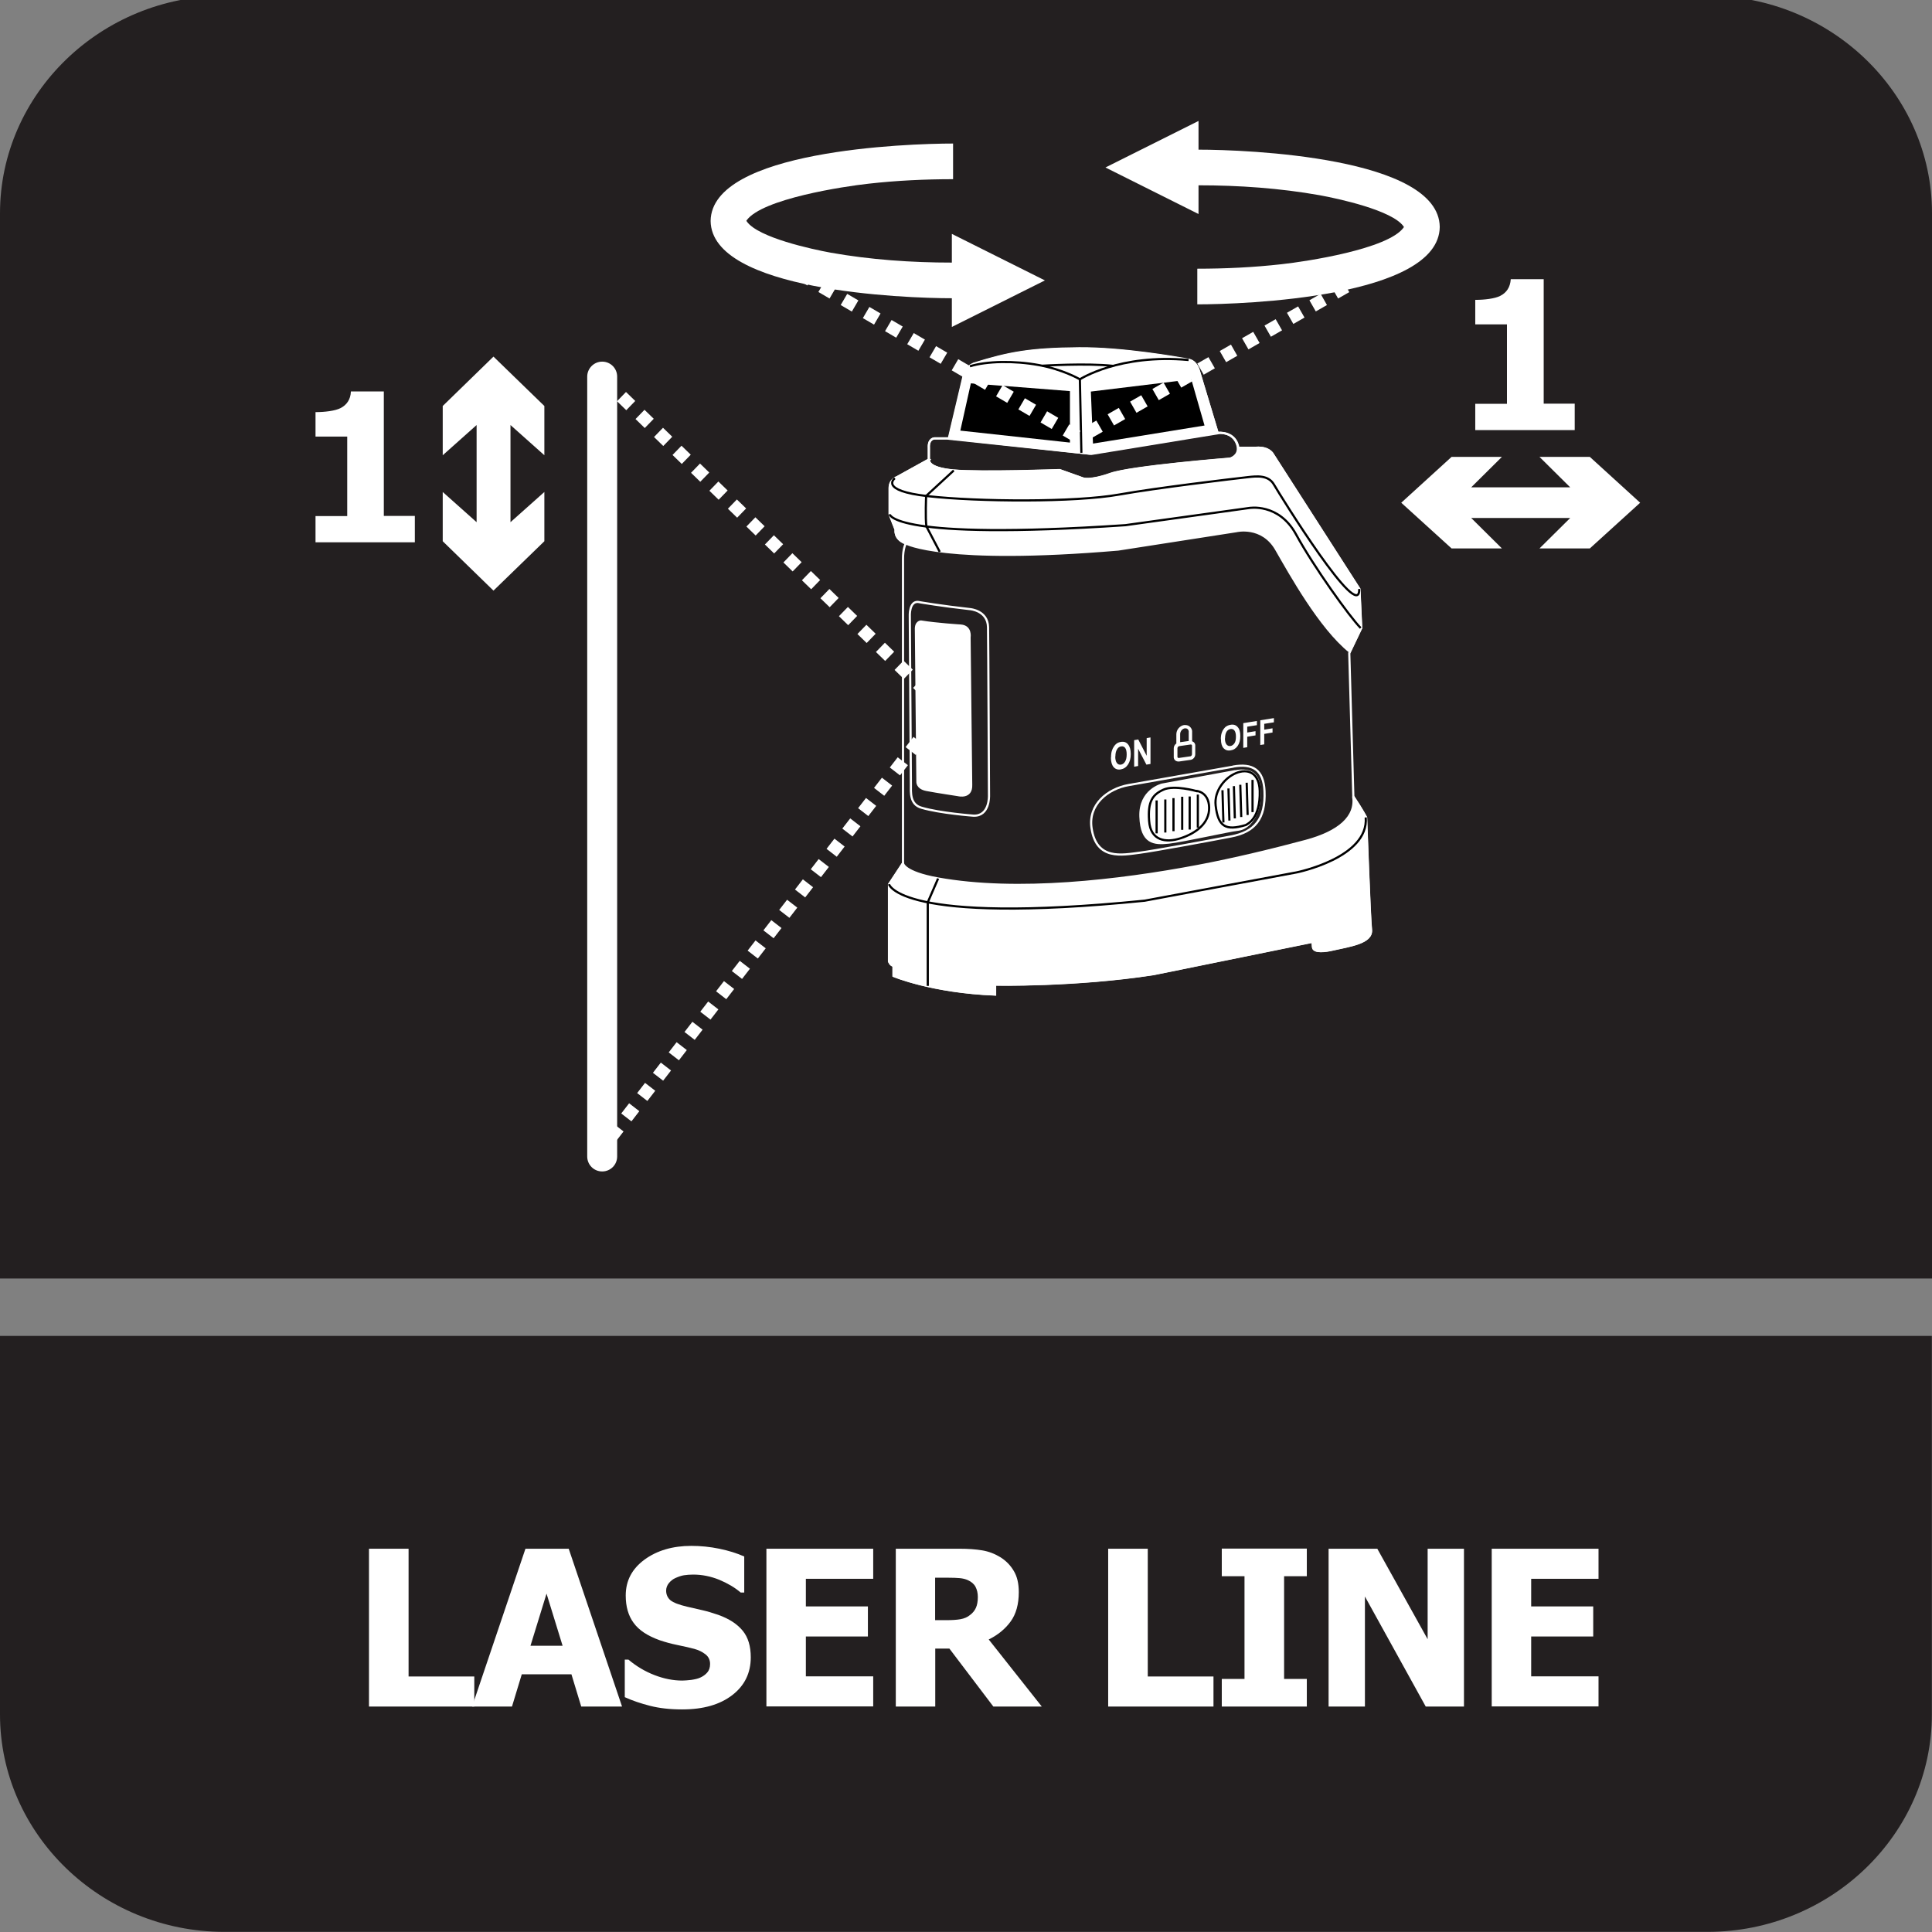 <?xml version="1.0" encoding="UTF-8"?>
<svg id="Layer_1" data-name="Layer 1" xmlns="http://www.w3.org/2000/svg" viewBox="0 0 142 142">
  <rect x="0" y="0" width="142" height="142" fill="#808080" stroke="none"/>
  <defs>
    <style>
      .cls-1 {
        stroke-width: .16px;
      }

      .cls-1, .cls-2, .cls-3, .cls-4, .cls-5, .cls-6, .cls-7, .cls-8 {
        fill: none;
        stroke-miterlimit: 2.61;
      }

      .cls-1, .cls-2, .cls-3, .cls-6, .cls-7 {
        stroke: #000;
      }

      .cls-2, .cls-8 {
        stroke-width: .16px;
      }

      .cls-3, .cls-5 {
        stroke-width: .16px;
      }

      .cls-4 {
        stroke-width: .22px;
      }

      .cls-4, .cls-5, .cls-8 {
        stroke: #fff;
      }

      .cls-9, .cls-10 {
        fill: #fff;
      }

      .cls-10, .cls-11, .cls-12 {
        fill-rule: evenodd;
      }

      .cls-11 {
        fill: #231f20;
      }

      .cls-6 {
        stroke-width: .16px;
      }

      .cls-7 {
        stroke-width: .16px;
      }
    </style>
  </defs>
  <path class="cls-11" d="M141.99,105.27v20.74c0,8.79-7.42,15.98-16.49,15.98H16.49c-9.07,0-16.49-7.19-16.49-15.98v-27.82h141.99v7.07Z"/>
  <path class="cls-11" d="M16.5-.31h109.01c9.07,0,16.49,7.19,16.49,15.98v78.3H0V15.68C0,6.89,7.42-.31,16.5-.31"/>
  <g>
    <path class="cls-9" d="M34.87,125.43h-7.75v-11.6h2.91v9.39h4.83v2.21Z"/>
    <path class="cls-9" d="M34.7,125.43l3.92-11.6h3.18l3.92,11.6h-3l-.72-2.37h-3.65l-.72,2.37h-2.92ZM41.35,120.96l-1.18-3.83-1.18,3.83h2.37Z"/>
    <path class="cls-9" d="M50.13,125.64c-.89,0-1.67-.09-2.34-.26-.67-.17-1.3-.38-1.87-.64v-2.76h.27c.58.49,1.22.87,1.92,1.14.7.27,1.38.4,2.04.4.17,0,.38-.02.66-.05.27-.04.49-.09.66-.17.2-.09.37-.21.51-.37.14-.16.21-.37.21-.63,0-.29-.11-.53-.34-.71-.23-.18-.5-.31-.82-.4-.4-.1-.82-.2-1.27-.29-.45-.09-.87-.21-1.26-.34-.9-.32-1.54-.74-1.93-1.28-.39-.53-.58-1.2-.58-2.01,0-1.09.46-1.96,1.38-2.64.92-.67,2.07-1.01,3.44-1.01.69,0,1.38.07,2.06.21.68.14,1.29.33,1.83.57v2.65h-.26c-.43-.37-.96-.68-1.58-.94-.62-.25-1.26-.38-1.91-.38-.25,0-.48.02-.68.05s-.42.11-.64.21c-.18.08-.34.21-.47.37-.13.16-.2.35-.2.55,0,.29.11.53.32.71.21.17.62.33,1.22.47.39.09.76.17,1.13.26.36.08.75.2,1.16.34.81.29,1.4.68,1.8,1.17s.59,1.14.59,1.95c0,1.15-.45,2.08-1.36,2.78-.91.7-2.13,1.05-3.67,1.05Z"/>
    <path class="cls-9" d="M56.33,125.43v-11.6h7.85v2.21h-4.95v2.03h4.56v2.21h-4.56v2.93h4.95v2.21h-7.85Z"/>
    <path class="cls-9" d="M76.56,125.43h-3.55l-3.23-4.26h-1.04v4.26h-2.9v-11.6h4.67c.64,0,1.2.04,1.68.12s.92.25,1.33.5c.42.26.75.6.99,1.01.25.41.37.93.37,1.56,0,.89-.2,1.61-.6,2.16-.4.55-.94.99-1.61,1.32l3.9,4.93ZM71.87,117.38c0-.29-.06-.54-.17-.75-.11-.21-.3-.37-.56-.49-.18-.08-.38-.13-.61-.15s-.5-.03-.83-.03h-.97v3.12h.83c.41,0,.75-.02,1.03-.07.28-.05.52-.15.72-.32.19-.14.33-.32.42-.52.09-.2.14-.47.14-.79Z"/>
    <path class="cls-9" d="M89.2,125.43h-7.75v-11.6h2.91v9.39h4.83v2.21Z"/>
    <path class="cls-9" d="M96.05,125.43h-6.25v-2.03h1.67v-7.55h-1.67v-2.03h6.25v2.03h-1.67v7.55h1.67v2.03Z"/>
    <path class="cls-9" d="M107.6,125.43h-2.81l-4.47-8.09v8.09h-2.67v-11.6h3.58l3.7,6.65v-6.65h2.67v11.6Z"/>
    <path class="cls-9" d="M109.64,125.43v-11.6h7.85v2.21h-4.95v2.03h4.56v2.21h-4.56v2.93h4.95v2.21h-7.85Z"/>
  </g>
  <g>
    <path class="cls-10" d="M30.49,39.86h-7.3v-1.93h2.33v-5.84h-2.33v-1.8c.34,0,.68-.02,1.02-.07.34-.05.61-.12.81-.22.24-.12.42-.28.55-.48.13-.2.21-.45.22-.75h2.42v9.15h2.28v1.93Z"/>
    <polygon class="cls-10" points="35.03 38.38 32.54 36.16 32.54 39.78 36.27 43.41 40.01 39.78 40.01 36.16 37.52 38.38 37.52 31.24 40.01 33.46 40.01 29.84 36.27 26.21 32.54 29.84 32.54 33.46 35.03 31.24 35.03 38.38"/>
    <polygon class="cls-10" points="115.41 38.07 113.15 40.31 116.85 40.31 120.55 36.95 116.85 33.58 113.15 33.58 115.41 35.82 108.13 35.82 110.39 33.58 106.69 33.58 102.99 36.95 106.69 40.31 110.39 40.31 108.13 38.07 115.41 38.07"/>
    <path class="cls-5" d="M87.36,26.47c-.8-.15-4.9-.87-8.06-.84-3.52.03-5.13.31-7.73,1.13-.52.23-.64.57-.73.94l-1.07,4.52h-1.09s-.45.02-.41.68v.88s-2.35,1.3-2.35,1.3c0,0-.54.17-.53.81v1.92l.44,1.12s-.14.68.75,1.01c0,0-.22.36-.21,1.19v22.33l-1.02,1.55v5.65s.08.27.33.33v.74s2.82,1.19,7.46,1.37v-.73s5.86.12,11.64-.77l11.7-2.38.03.39c.03.45,1,.29,1.42.19,1.28-.29,2.93-.5,2.84-1.46-.1-.95-.36-8.25-.36-8.25,0,0-.25-.5-.94-1.54l-.3-10.55.88-1.84-.13-2.86-6.35-9.89s-.26-.57-1.25-.5h-1.3s-.09-1.18-1.53-1.09l-1.39-4.61c-.12-.38-.37-.68-.71-.74Z"/>
    <path class="cls-10" d="M87.36,26.47c-.8-.15-4.9-.87-8.06-.84-3.52.03-5.12.31-7.73,1.13-.52.23-.64.57-.73.94l-1.07,4.52,10.45,1.11,9.24-1.51-1.39-4.61c-.12-.38-.37-.68-.71-.74Z"/>
    <path class="cls-4" d="M87.36,26.47c-.8-.15-4.9-.87-8.06-.84-3.52.03-5.12.31-7.73,1.13-.52.23-.64.57-.73.94l-1.07,4.52,10.45,1.11,9.24-1.51-1.39-4.61c-.12-.38-.37-.68-.71-.74Z"/>
    <path class="cls-8" d="M68.27,33.78l-2.35,1.3s-.54.17-.53.81v1.92l.44,1.12s-.14.68.75,1.01c0,0,2.76,1.54,15.61.45l8.68-1.35s1.89-.46,2.93,1.35c1.04,1.81,3.22,5.75,5.41,7.51l.83-1.74-.13-2.86-6.35-9.89s-.26-.57-1.25-.5h-1.3c.06.64-.58.81-.58.81,0,0-7.27.58-8.79,1.12-1.52.54-2.03.33-2.03.33l-1.71-.61s-5.73.21-7.77.03c-2.03-.18-1.84-.79-1.83-.8Z"/>
    <path class="cls-10" d="M68.26,33.78l-2.35,1.3s-.54.17-.53.81v1.92l.44,1.12s-.14.68.75,1.01c0,0,2.76,1.54,15.61.45l8.68-1.35s1.89-.46,2.93,1.35c1.04,1.81,3.22,5.75,5.41,7.51l.83-1.74-.13-2.86-6.35-9.89s-.26-.57-1.25-.5h-1.3c.06.64-.58.81-.58.81,0,0-7.27.58-8.79,1.12-1.52.54-2.03.33-2.03.33l-1.71-.61s-5.73.21-7.77.03c-2.03-.18-1.84-.79-1.83-.8"/>
    <path class="cls-5" d="M69.77,32.22h-1.09s-.45.02-.41.68v.88s-.21.62,1.83.8c2.04.18,7.77-.03,7.77-.03l1.71.61s.51.21,2.03-.33c1.52-.54,8.79-1.12,8.79-1.12,0,0,.64-.17.58-.81,0,0-.09-1.18-1.53-1.09l-9.36,1.53-10.33-1.13Z"/>
    <path class="cls-5" d="M66.36,63.45l-1.02,1.55v5.65s.08.27.33.33v.74s2.82,1.19,7.46,1.37v-.73s5.86.12,11.64-.77l11.7-2.38.03.39c.03.45,1,.29,1.42.19,1.28-.29,2.93-.5,2.84-1.46-.1-.95-.36-8.25-.36-8.25,0,0-.25-.5-.94-1.54.23,1.49-1.03,2.6-3.47,3.26-2.27.61-5.3,1.35-7.98,1.85-5.78,1.09-13.24,1.97-19.06.92-2.54-.46-2.58-1.12-2.58-1.12Z"/>
    <path class="cls-10" d="M66.36,63.45l-1.02,1.55v5.65s.08.27.33.33v.74s2.82,1.19,7.46,1.37v-.73s5.86.12,11.64-.77l11.7-2.38.03.39c.03.45,1,.29,1.42.19,1.28-.29,2.94-.5,2.84-1.46-.1-.95-.36-8.25-.36-8.25,0,0-.25-.5-.94-1.54.23,1.49-1.03,2.6-3.47,3.26-2.27.61-5.3,1.35-7.98,1.85-5.78,1.09-13.24,1.97-19.05.92-2.54-.46-2.58-1.12-2.58-1.12"/>
    <path class="cls-3" d="M65.34,64.99s.75,3.02,18.79,1.21l11.17-2.08s5.32-1.07,5.08-4.04"/>
    <path class="cls-3" d="M65.39,37.8s.17,1.95,17.32.8l9.08-1.26s2.19-.41,3.47,1.94c1.28,2.35,3.94,6.06,4.75,6.88"/>
    <path class="cls-3" d="M65.77,35.15s-1.22.91,2.45,1.32c3.67.41,10.78.46,14.03-.12,2.82-.5,8.13-1.13,9.46-1.28.68-.08,1.51-.16,1.92.54.46.79,6.35,10.31,6.27,7.68"/>
    <polygon class="cls-1" points="88.43 31.21 87.5 27.97 80.26 28.85 80.41 32.51 88.43 31.21"/>
    <polygon class="cls-12" points="88.4 31.23 87.46 27.99 80.23 28.87 80.38 32.53 88.4 31.23"/>
    <polygon class="cls-2" points="78.56 32.44 78.56 28.82 71.42 28.26 70.68 31.58 78.56 32.44"/>
    <polygon class="cls-12" points="78.56 32.44 78.56 28.82 71.42 28.26 70.68 31.58 78.56 32.44"/>
    <path class="cls-3" d="M79.48,33.28l-.11-5.4s-1.22-.72-3.03-1.05c-1.81-.33-3.81-.29-5.05.09"/>
    <path class="cls-3" d="M79.37,27.88s2.9-1.89,7.99-1.42"/>
    <path class="cls-3" d="M76.62,26.88s3.25-.2,5.17.01"/>
    <path class="cls-3" d="M70.1,34.58l-2.03,1.87s-.07,1.64.02,2.24l.98,1.87"/>
    <polyline class="cls-7" points="68.95 64.57 68.19 66.32 68.19 72.46"/>
    <path class="cls-5" d="M90.63,56.35l-7.67,1.35c-1.55.27-3,1.44-2.73,3.18.36,2.37,2.24,1.96,3.56,1.79,1.01-.13,4.92-.85,6.68-1.19,1.76-.33,2.56-1.3,2.47-3.34-.07-1.57-.88-2.05-2.3-1.8Z"/>
    <path class="cls-5" d="M90.78,56.68l-5.38.99s-1.65.4-1.58,2.35c.07,1.96,1,2.03,2.09,1.91,1.09-.12,4.3-.86,5.1-.95.81-.1,1.58-1.09,1.58-2.65,0-1.33-.51-1.88-1.82-1.64Z"/>
    <path class="cls-10" d="M90.77,56.69l-5.38.99s-1.65.4-1.58,2.35c.07,1.96,1,2.03,2.09,1.91,1.09-.12,4.3-.86,5.1-.95.81-.1,1.58-1.09,1.58-2.65,0-1.33-.51-1.88-1.82-1.64"/>
    <path class="cls-3" d="M87.93,58.14s-1.63-.46-2.42-.1c-.79.36-1.16.85-1.05,2.3.1,1.45,1.22,1.63,2.32,1.27,1.1-.36,2.12-1.09,2.09-2.26-.03-1.17-.94-1.22-.94-1.22Z"/>
    <path class="cls-3" d="M92.59,58.14c-.08-2.78-3.49-1.09-3.24,1.07.18,1.53.71,1.88,2.21,1.43.15-.09,1.08-.48,1.03-2.51Z"/>
    <line class="cls-3" x1="92.06" y1="57.32" x2="92.06" y2="59.69"/>
    <line class="cls-6" x1="91.63" y1="57.53" x2="91.7" y2="59.9"/>
    <line class="cls-6" x1="91.16" y1="57.68" x2="91.23" y2="60.05"/>
    <line class="cls-6" x1="90.69" y1="57.78" x2="90.76" y2="60.15"/>
    <line class="cls-6" x1="90.29" y1="57.95" x2="90.36" y2="60.31"/>
    <line class="cls-6" x1="89.85" y1="58.08" x2="89.92" y2="60.45"/>
    <line class="cls-3" x1="85.01" y1="58.83" x2="85.01" y2="61.25"/>
    <line class="cls-3" x1="85.65" y1="58.76" x2="85.65" y2="61.19"/>
    <line class="cls-3" x1="86.25" y1="58.66" x2="86.25" y2="61.09"/>
    <line class="cls-3" x1="86.89" y1="58.56" x2="86.89" y2="60.99"/>
    <line class="cls-3" x1="87.44" y1="58.54" x2="87.44" y2="60.97"/>
    <line class="cls-3" x1="88.04" y1="58.4" x2="88.04" y2="60.83"/>
    <path class="cls-5" d="M67.58,44.26s1.63.28,3.72.51c0,0,1.3.1,1.32,1.33.02,1.23.07,12.38.07,12.38,0,0,.06,1.53-1.15,1.47,0,0-2.44-.18-3.8-.58-.88-.24-.79-1.14-.79-1.69l-.08-12.35s-.08-1.27.73-1.07Z"/>
    <path class="cls-5" d="M70.63,45.98s-1.79-.11-2.94-.3c0,0-.4,0-.37.61l.11,11.15s-.06.48.67.62c.73.14,2.32.38,2.32.38,0,0,1,.26.96-.76l-.12-10.83s.14-.81-.64-.87Z"/>
    <path class="cls-10" d="M70.63,45.98s-1.79-.11-2.94-.3c0,0-.4,0-.37.61l.12,11.15s-.06.48.67.62c.73.14,2.32.38,2.32.38,0,0,1,.26.96-.76l-.12-10.83s.14-.81-.64-.87"/>
    <path class="cls-10" d="M81.97,55.6c0,.22.04.38.12.48.08.1.18.14.3.12.12-.02.22-.09.3-.22.08-.13.12-.3.12-.53s-.04-.38-.11-.48c-.08-.1-.18-.13-.3-.11-.13.02-.23.09-.3.22-.08.12-.12.3-.12.52M83.36,56.35v-1.95l.3-.05.62,1.2v-1.3l.28-.05v1.95l-.3.05-.61-1.17v1.27l-.28.05ZM81.66,55.67c0-.2.02-.37.07-.51.03-.1.08-.2.14-.29.06-.09.12-.16.19-.21.09-.07.2-.11.32-.13.22-.04.4.02.53.18.13.16.2.39.2.71s-.07.57-.2.77c-.13.2-.31.32-.53.36-.22.04-.4-.02-.53-.17-.13-.15-.2-.39-.2-.7Z"/>
    <path class="cls-10" d="M90.03,54.27c0,.2.04.35.12.45.08.09.17.13.29.11.12-.02.21-.09.29-.2.08-.12.11-.28.11-.49s-.04-.36-.11-.45c-.07-.09-.17-.13-.29-.11-.12.02-.22.09-.29.2-.07.12-.11.28-.11.49M91.38,54.96v-1.81l1-.16v.31l-.71.11v.43l.61-.1v.31l-.61.1v.77l-.3.05ZM92.63,54.75v-1.81l1-.16v.31l-.71.11v.43l.61-.1v.31l-.61.1v.77l-.3.05ZM89.73,54.33c0-.18.02-.34.07-.48.03-.1.08-.19.14-.27.06-.08.12-.15.19-.19.09-.06.2-.1.32-.12.22-.04.39.02.52.17.13.14.19.36.19.66s-.06.53-.19.72c-.13.19-.3.3-.52.33-.22.04-.39-.02-.52-.16-.13-.14-.19-.36-.19-.65Z"/>
    <path class="cls-9" d="M86.46,54.65v-.68c0-.16.06-.32.16-.44.1-.12.24-.21.4-.24.03,0,.07,0,.1,0,.13,0,.24.04.33.12.09.08.15.18.17.31,0,.03,0,.07,0,.1v.66s.08.04.12.07h0c.06.05.1.13.11.21,0,.02,0,.04,0,.05v.63c0,.1-.04.2-.1.27-.06.07-.15.13-.25.14l-.84.12h0s-.04,0-.05,0c-.09,0-.17-.03-.23-.08-.06-.05-.1-.13-.11-.21,0-.02,0-.04,0-.05v-.63c0-.1.04-.2.1-.27.02-.03.05-.06.09-.08M87.37,54.47v-.67s0-.04,0-.06c-.01-.06-.04-.12-.08-.15-.04-.04-.1-.06-.16-.06-.02,0-.04,0-.05,0-.09.02-.18.07-.24.15-.06.08-.1.17-.1.27v.6l.65-.09ZM87.51,54.72l-.84.12s-.07.03-.09.05c-.02.03-.04.07-.04.1v.65s.01.04.03.05h0s.03.02.05.02h.02s.84-.12.84-.12c.03,0,.07-.02.09-.05h0s.04-.06.04-.1v-.65s-.01-.04-.03-.05c-.01-.01-.03-.02-.05-.02h-.02Z"/>
    <path class="cls-9" d="M43.16,27.68c0-.6.49-1.1,1.1-1.1s1.1.49,1.1,1.1v57.32c0,.61-.49,1.1-1.1,1.1s-1.1-.49-1.1-1.1V27.68Z"/>
    <path class="cls-9" d="M46.69,29.47l-.66.68-.68-.66.66-.68.68.66ZM48.05,30.78l-.66.68-.68-.66.66-.68.68.66ZM49.41,32.1l-.66.68-.68-.66.66-.68.68.66ZM50.77,33.42l-.66.68-.68-.66.66-.68.68.66ZM52.13,34.73l-.66.68-.68-.66.66-.68.68.66ZM53.48,36.05l-.66.68-.68-.66.66-.68.68.66ZM54.84,37.37l-.66.68-.68-.66.66-.68.68.66ZM56.2,38.68l-.66.68-.68-.66.66-.68.68.66ZM57.56,40l-.66.68-.68-.66.66-.68.68.66ZM58.92,41.32l-.66.68-.68-.66.66-.68.68.66ZM60.28,42.63l-.66.68-.68-.66.66-.68.68.66ZM61.64,43.95l-.66.68-.68-.66.66-.68.68.66ZM63,45.27l-.66.68-.68-.66.66-.68.68.66ZM64.36,46.58l-.66.68-.68-.66.66-.68.68.66ZM65.72,47.9l-.66.68-.68-.66.66-.68.68.66ZM67.09,49.22l-.66.68-.68-.66.66-.68.68.66ZM68.45,50.54l-.66.68-.68-.66.66-.68.68.66ZM69.63,52.5l-.15-.12-.45.03-.56-.54.66-.68.56.54.31.3-.26.34-.1.14ZM68.47,54l-.75-.58.58-.75.75.58-.58.75ZM67.31,55.49l-.75-.58.58-.75.75.58-.58.75ZM66.15,56.99l-.75-.58.58-.75.75.58-.58.75ZM64.99,58.49l-.75-.58.58-.75.75.58-.58.75ZM63.82,59.98l-.75-.58.58-.75.75.58-.58.75ZM62.66,61.48l-.75-.58.58-.75.75.58-.58.75ZM61.5,62.97l-.75-.58.58-.75.75.58-.58.75ZM60.34,64.47l-.75-.58.58-.75.75.58-.58.75ZM59.18,65.96l-.75-.58.58-.75.75.58-.58.75ZM58.02,67.46l-.75-.58.58-.75.75.58-.58.75ZM56.86,68.96l-.75-.58.58-.75.75.58-.58.75ZM55.7,70.45l-.75-.58.58-.75.75.58-.58.75ZM54.54,71.95l-.75-.58.58-.75.75.58-.58.75ZM53.38,73.44l-.75-.58.58-.75.75.58-.58.75ZM52.22,74.94l-.75-.58.58-.75.75.58-.58.75ZM51.06,76.43l-.75-.58.58-.75.75.58-.58.75ZM49.9,77.93l-.75-.58.58-.75.75.58-.58.75ZM48.74,79.43l-.75-.58.58-.75.75.58-.58.75ZM47.58,80.92l-.75-.58.58-.75.75.58-.58.75ZM46.41,82.42l-.75-.58.58-.75.75.58-.58.75ZM45.25,83.91l-.75-.58.58-.75.75.58-.58.75ZM44.55,84.82l.12-.16-.75-.58-.12.16.75.58ZM45.33,28.15l-.66.68-.68-.66.66-.68.68.66Z"/>
    <path class="cls-9" d="M103.19,16.67v.02s-.01,0-.01,0l-.02.04h0c-1.15,1.58-7.13,2.49-8.97,2.69-2.04.23-4.14.33-6.19.33v2.62c3.37,0,17.76-.5,17.82-5.69-.06-5.14-14.21-5.68-17.73-5.68v-2.11l-6.84,3.42,6.84,3.42v-2.11c2.97,0,5.98.21,8.91.73,1.36.25,5.32,1.1,6.16,2.29h0s.03.05.03.05Z"/>
    <path class="cls-9" d="M54.85,16.25v-.02s.01,0,.01,0l.02-.04h0c1.15-1.58,7.13-2.49,8.97-2.69,2.04-.23,4.14-.33,6.2-.33v-2.62c-3.37,0-17.76.5-17.82,5.69.06,5.14,14.21,5.68,17.73,5.68v2.11l6.84-3.42-6.84-3.42v2.11c-2.97,0-5.98-.21-8.91-.73-1.36-.25-5.32-1.1-6.16-2.29h0s-.03-.05-.03-.05Z"/>
    <path class="cls-9" d="M56.56,18.24l-.48.82-.82-.48.48-.82.82.48ZM58.19,19.2l-.48.82-.82-.48.48-.82.82.48ZM59.82,20.16l-.48.82-.82-.48.48-.82.82.48ZM61.45,21.12l-.48.82-.82-.48.48-.82.82.48ZM63.09,22.08l-.48.82-.82-.48.48-.82.82.48ZM64.72,23.04l-.48.82-.82-.48.48-.82.82.48ZM66.35,24l-.48.82-.82-.48.48-.82.82.48ZM67.98,24.96l-.48.82-.82-.48.48-.82.82.48ZM69.62,25.92l-.48.82-.82-.48.48-.82.82.48ZM71.25,26.88l-.48.82-.82-.48.48-.82.82.48ZM72.88,27.83l-.48.82-.82-.48.48-.82.82.48ZM74.51,28.79l-.48.82-.82-.48.48-.82.82.48ZM76.15,29.75l-.48.82-.82-.48.48-.82.82.48ZM77.78,30.71l-.48.82-.82-.48.48-.82.82.48ZM79.41,31.67l-.48.82-.82-.48.48-.82.82.48ZM80.58,30.91l.47.82-.82.47-.47-.82.82-.47ZM82.23,29.98l.47.82-.82.47-.47-.82.82-.47ZM83.88,29.05l.47.82-.82.47-.47-.82.82-.47ZM85.52,28.12l.47.82-.82.47-.47-.82.82-.47ZM87.17,27.19l.47.83-.82.47-.47-.82.82-.47ZM88.82,26.25l.47.82-.82.47-.47-.82.82-.47ZM90.47,25.32l.47.83-.82.47-.47-.82.82-.47ZM92.11,24.39l.47.82-.82.47-.47-.82.82-.47ZM93.76,23.46l.47.82-.82.47-.47-.82.82-.47ZM95.41,22.52l.47.82-.82.47-.47-.82.82-.47ZM97.06,21.59l.47.83-.82.47-.47-.82.82-.47ZM98.7,20.65l.47.82-.82.47-.47-.82.82-.47ZM100.35,19.72l.47.82-.82.47-.47-.82.82-.47ZM102,18.79l.47.82-.82.47-.47-.82.82-.47ZM103.64,17.85l.47.82-.82.47-.47-.82.82-.47ZM54.93,17.28l-.48.82-.82-.48.48-.82.82.48Z"/>
    <path class="cls-10" d="M115.73,31.61h-7.3v-1.93h2.33v-5.84h-2.33v-1.8c.34,0,.68-.02,1.02-.07.34-.05.61-.12.81-.22.24-.12.42-.28.55-.48.13-.2.21-.45.23-.75h2.42v9.15h2.28v1.93Z"/>
  </g>
</svg>